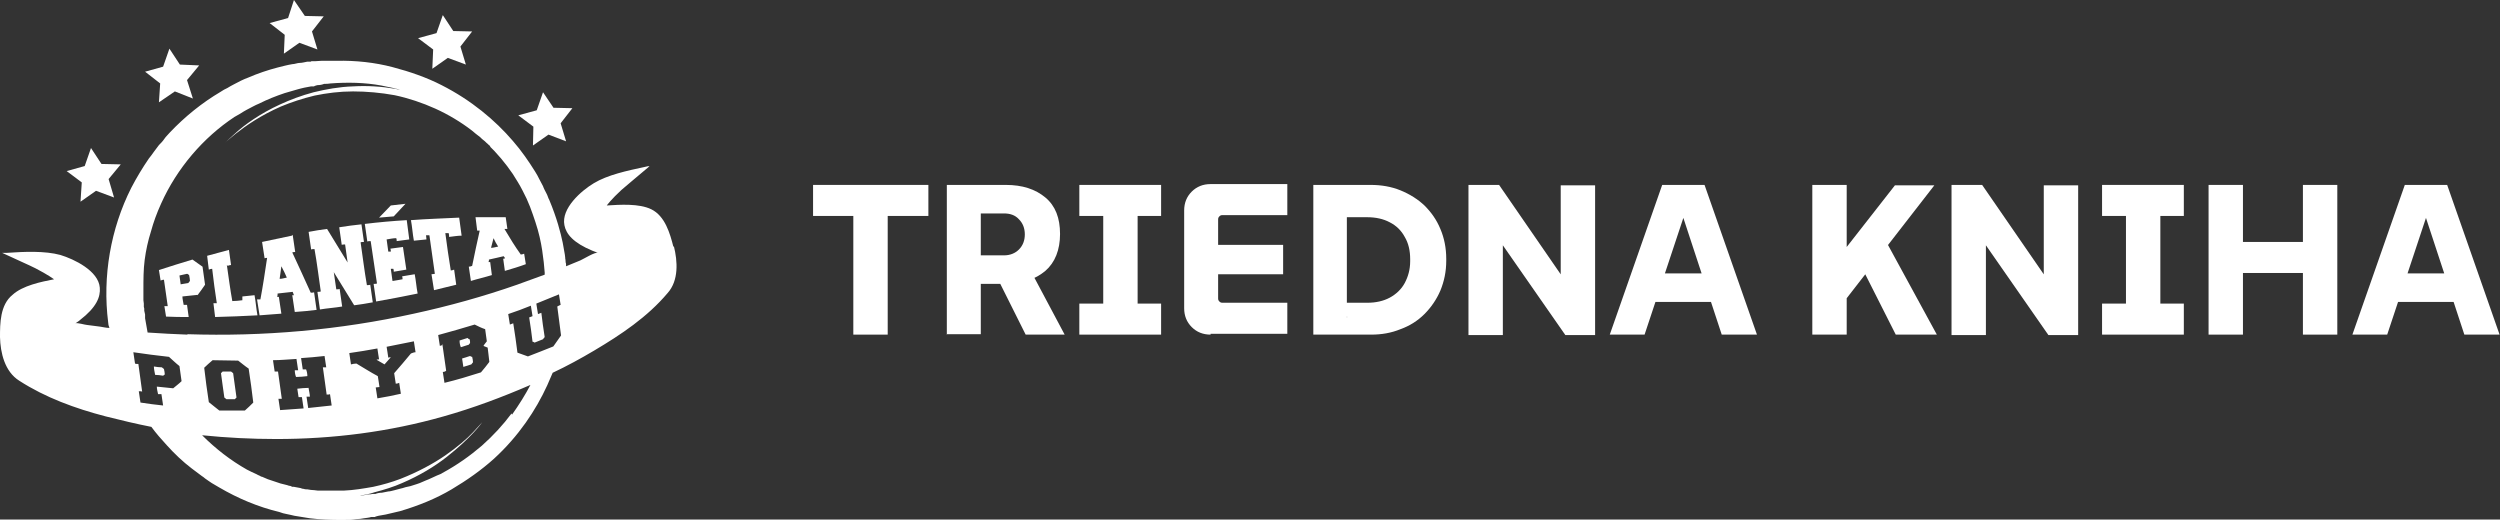 <?xml version="1.0" encoding="UTF-8"?>
<svg xmlns="http://www.w3.org/2000/svg" width="596.2" height="123.9" version="1.1" viewBox="0 0 596.2 123.9">
  <rect x="0" y="0" width="596.2" height="123.9" fill="#333333" stroke="none"/>
  <defs>
    <style>
      .cls-1 {
        fill: #fff;
      }
    </style>
  </defs>
  <!-- Generator: Adobe Illustrator 28.7.1, SVG Export Plug-In . SVG Version: 1.2.0 Build 142)  -->
  <g>
    <g id="Layer_1">
      <g id="Layer_1-2" data-name="Layer_1">
        <g>
          <path class="cls-1" d="M110.2,85.5c.1.7.2,1.4.3,2,.6-.2,1.3-.4,1.9-.6.1-.2.3-.3.4-.5,0-.4-.1-.9-.2-1.3-.2,0-.3-.1-.5-.2-.6.2-1.3.4-1.9.6"/>
          <path class="cls-1" d="M38.6,87.6c-.6,0-1.3-.1-1.9-.2,0,.7.2,1.4.3,2,.6,0,1.3.1,1.9.2.1-.1.3-.2.4-.3,0-.4-.1-.8-.2-1.3-.2-.1-.3-.3-.5-.4"/>
          <path class="cls-1" d="M111.7,82.3c.1-.2.3-.3.4-.5,0-.3,0-.6-.1-.9-.2,0-.3-.1-.5-.3-.6.2-1.3.4-1.9.6,0,.6.1,1.1.3,1.6.6-.2,1.3-.4,1.9-.6"/>
          <path class="cls-1" d="M160.6,58.9c-.8-3.2-2-7.4-5.3-9-2.9-1.4-7.4-1.1-10.6-.9,0,0,1.1-1.5,3.5-3.7,1.7-1.5,3-2.5,5.8-4.9.4-.3.7-.6.9-.8-.3,0-.6.1-1.1.2-4.2.9-8.9,1.9-12.2,3.9-3,1.8-7.8,6-7,10,.4,2.1,2.1,4.2,6.7,6.1.4.2.9.3,1.3.5-.6-.3-3.5,1.5-4.2,1.8-1.1.5-2.3.9-3.4,1.4,0-.4,0-.7-.1-.9,0-.6-.1-.9-.1-.9h0s0-.4-.1-1-.3-1.6-.5-2.8c-.5-2.4-1.4-5.9-3.2-10.2-.3-.5-.4-1.1-.7-1.6-.3-.6-.6-1.1-.8-1.7-.3-.6-.6-1.1-.9-1.7-.3-.6-.6-1.2-1-1.8-1.5-2.4-3.2-4.9-5.3-7.3-4.2-4.9-9.9-9.7-17-13.3-3.5-1.8-7.5-3.2-11.7-4.3-4.2-1.1-8.7-1.6-13.3-1.5h-1.8c-.6,0-1.2,0-1.8,0-.6,0-1.1.1-1.6.1h-.8c0,0-.1,0-.2.1h-.8c-.6.1-1.2.3-1.8.3-.6,0-1.2.3-1.8.3-1.2.2-2.3.5-3.5.8-2.3.6-4.7,1.4-7,2.4-1.1.4-2.3,1-3.4,1.6-.6.3-1.1.6-1.6.9l-.8.4-.8.5c-4.4,2.6-8.5,5.9-12.1,9.7-.4.5-.9.9-1.3,1.5s-.8,1-1.3,1.5c-.2.3-.4.5-.6.8l-.6.8c-.4.6-.8,1.1-1.2,1.6-1.5,2.2-2.9,4.5-4.2,7-4.9,9.7-6.9,21.1-5.5,32.1,0,.4.1.8.3,1.3-.8,0-1.5-.2-2.2-.3-1-.1-2.1-.3-3.1-.4-.4,0-2.4-.6-2.8-.4.4-.3.8-.5,1.1-.8,3.9-3,4.9-5.5,4.7-7.7-.3-4-6.1-6.8-9.4-7.8-3.7-1-8.5-.8-12.8-.5-.4,0-.8,0-1.1,0,.3.1.6.3,1.1.5,3.4,1.6,4.9,2.2,6.9,3.2,2.9,1.5,4.4,2.6,4.4,2.6-3.1.6-7.5,1.5-9.9,3.7C0,72.7,0,77.2,0,80.4c.1,3.7,1.1,8.2,4.6,10.4,6.2,4,13.3,6.6,20.6,8.5,3.6.9,7.3,1.8,10.9,2.5,1.1,1.5,2.4,3,3.7,4.4,1.8,2,3.8,3.9,5.9,5.5.5.4,1.1.8,1.6,1.2l.8.6c.3.2.6.4.8.6.6.4,1.1.8,1.6,1.1.6.3,1.1.7,1.7,1,4.6,2.7,9.4,4.7,14.4,5.9l.9.3.9.2c.6.1,1.3.3,1.8.4,1.3.2,2.5.4,3.7.6,2.5.3,4.9.4,7.4.4s2.4,0,3.7-.2c.6,0,1.3-.1,1.8-.2s1.1-.1,1.7-.3h.9c0-.1.9-.3.9-.3.6-.1,1.1-.2,1.7-.3s1.1-.3,1.7-.4c.6-.1,1.1-.3,1.7-.4,4.4-1.3,8.6-3,12.3-5.2,3.7-2.2,7.1-4.6,10.1-7.3,5.9-5.4,10-11.6,12.7-17.5.4-1,.9-2,1.3-3,3.4-1.6,6.7-3.4,9.9-5.3,6.4-3.8,12.7-8,17.5-13.7,2.7-3,2.4-7.6,1.5-11.2M41.3,92.6c-1.3-.1-2.6-.3-3.9-.4,0,.6.2,1.3.3,1.8.3,0,.6,0,.8,0,.1.9.3,1.8.4,2.7-1.8-.2-3.6-.4-5.4-.7-.1-.9-.3-1.8-.4-2.7.3,0,.6,0,.8.1-.3-2.2-.6-4.4-.9-6.6-.3,0-.6,0-.8-.1-.1-.9-.3-1.8-.4-2.7,2.8.4,5.6.8,8.5,1.1.8.7,1.6,1.5,2.5,2.2.2,1.2.3,2.4.5,3.6-.6.6-1.3,1.1-2,1.7M44.7,79.8c-3.2-.1-6.3-.3-9.5-.5-.2-1.1-.4-2.3-.6-3.4h0v-.9c0,0-.2-.9-.2-.9v-.5c0-.2-.1-.3-.1-.4v-.8c0,0-.1-.8-.1-.8v-2.6c0-2.3,0-4.7.3-7s.8-4.6,1.5-6.8c.6-2.2,1.4-4.4,2.4-6.6,3.8-8.5,10.1-15.8,17.5-20.7l.7-.4.7-.4c.5-.3.9-.6,1.5-.9,1-.5,2-1.1,3-1.5,2-1,4-1.8,6.1-2.5,1-.3,2.1-.6,3.1-.9.5-.1,1-.3,1.6-.4.5-.1,1.1-.2,1.6-.3h.7c0-.1.8-.3.8-.3.6,0,1.1-.1,1.6-.3.5,0,1,0,1.5-.1.5,0,1-.1,1.5-.1,4.2-.2,8.2,0,12.1.9,1,.2,2,.4,3,.7-.3,0-.7-.1-1-.2-3.5-.6-6.9-.8-10.2-.6-3.3.1-6.5.7-9.4,1.4-3,.8-5.6,1.8-8,2.9-2.4,1.1-4.5,2.3-6.3,3.5s-3.2,2.3-4.4,3.4c-1.1,1-2,1.8-2.6,2.4l-.9.9.9-.9c.6-.6,1.5-1.3,2.7-2.3,2.4-1.9,6-4.4,10.8-6.5,2.4-1,5.1-1.9,8-2.6,2.9-.6,6-1,9.2-1s6.6.3,9.9.9c3.3.7,6.6,1.8,9.7,3.2,3.1,1.4,6.1,3.2,8.7,5.2.6.5,1.3,1.1,2,1.6.3.3.6.6.9.8s.6.6.9.8l.4.4h.1c0,.1.2.4.2.4.3.3.6.6.9.9.3.3.5.6.8.9.3.3.5.6.8.9,1,1.2,2,2.5,2.8,3.7.8,1.3,1.6,2.5,2.3,3.9.7,1.3,1.3,2.6,1.8,3.9s.9,2.5,1.3,3.7c.8,2.4,1.3,4.7,1.6,6.7s.5,3.8.6,5.3v.5c-2.2.8-4.4,1.6-6.6,2.4-8,2.8-16.3,5.1-24.6,6.9-17.7,3.9-35.9,5.5-54,4.9M105.7,82.3c-.3,0-.6.1-.8.2-.1-.9-.3-1.7-.4-2.6,2.9-.8,5.8-1.6,8.7-2.5.8.4,1.6.8,2.5,1.1.1.9.3,2,.4,2.9-.3.4-.6.7-.8,1.1.3.1.7.3,1,.4.1,1.1.3,2.2.4,3.4-.6.8-1.3,1.7-2,2.5-2.8.9-5.8,1.8-8.7,2.5-.1-.9-.3-1.7-.4-2.6.3,0,.6-.1.8-.3-.3-2.1-.6-4.2-.9-6.3M94.4,91.5c.3,0,.6-.1.8-.2.1.9.3,1.7.4,2.6-1.8.4-3.7.8-5.6,1.1-.1-.9-.3-1.8-.4-2.6.3,0,.6-.1.9-.1-.1-.9-.3-1.8-.4-2.6-1.7-.9-3.4-2-5.1-3-.4,0-.9.1-1.3.2-.1-.9-.3-1.8-.4-2.7,2.2-.3,4.5-.7,6.7-1.1.1.9.3,1.8.4,2.6-.2,0-.4,0-.6.1.6.4,1.3.7,1.9,1.1.5-.6,1-1.1,1.5-1.7-.2,0-.4,0-.6.1-.1-.9-.3-1.8-.4-2.6,2.2-.4,4.3-.9,6.5-1.3.1.9.3,1.7.4,2.6-.4,0-.8.2-1.1.3-1.3,1.6-2.7,3.2-4,4.7.1.9.3,1.7.4,2.6M73.6,92.5c-.9,0-1.8.1-2.7.2l.3,2c.3,0,.6,0,.8,0,.1.9.3,1.8.4,2.7-1.8.1-3.7.3-5.6.4-.1-.9-.3-1.8-.4-2.7h.8c-.3-2.2-.6-4.3-.9-6.5h-.8c-.1-.9-.3-1.8-.4-2.7,1.8,0,3.7-.2,5.6-.3.1.9.3,1.8.4,2.7h-.8c0,.5.1,1.1.3,1.6.9,0,1.8-.1,2.7-.2,0-.5-.1-1.1-.3-1.6-.3,0-.6,0-.8,0-.1-.9-.3-1.8-.4-2.7,1.8-.1,3.7-.3,5.6-.5.1.9.3,1.8.4,2.7-.3,0-.6,0-.8,0,.3,2.2.6,4.3.9,6.5.3,0,.6,0,.8-.1.1.9.3,1.8.4,2.7-1.8.2-3.7.4-5.6.6-.1-.9-.3-1.8-.4-2.7.3,0,.6,0,.8,0,0-.6-.2-1.3-.3-2M60.4,96c-.6.6-1.3,1.3-2,1.9-2,0-4.1,0-6.1,0-.8-.6-1.6-1.3-2.5-2-.4-2.7-.8-5.4-1.1-8.2.6-.6,1.3-1.2,2-1.8,2,0,4.1.1,6.1.1.8.6,1.6,1.3,2.5,1.9.4,2.7.8,5.4,1.1,8.1M122,98.6c-2,2.7-4.4,5.3-7.1,7.7-2.8,2.4-5.9,4.6-9.4,6.5-.4.3-.9.4-1.3.6-.4.2-.9.4-1.3.6-.4.2-.9.4-1.4.6l-.7.3-.7.3c-.5.2-.9.3-1.5.5s-.9.3-1.5.4-.9.3-1.5.4c-.5.1-1,.3-1.5.4-.5.1-1,.3-1.5.3-.5.1-1,.2-1.5.3-.5,0-1.1.1-1.6.3h-.8c0,.1-.8.1-.8.1-.6.1-1.1.2-1.7.3h-.3c1.1-.2,2.3-.4,3.4-.8,2.3-.6,4.6-1.3,6.6-2.2,4.2-1.8,7.8-4,10.6-6.2s5-4.3,6.4-5.8c1.4-1.5,2.1-2.5,2.1-2.5,0,0-.8.9-2.2,2.4s-3.7,3.5-6.6,5.5c-2.9,2-6.6,4-10.7,5.6-2.1.8-4.2,1.4-6.5,1.9-2.3.4-4.6.8-7,.9h-3.5c-.6,0-1.2,0-1.8,0h-.9c-.3,0-.6-.1-.8-.1-.6,0-1.1-.1-1.7-.2-.3,0-.6,0-.8-.1-.3,0-.6-.1-.8-.2-.6-.1-1.1-.2-1.6-.3h-.4c0,0-.4-.2-.4-.2-.3,0-.5-.1-.8-.2-.5-.1-1.1-.3-1.6-.4-.5-.2-1-.3-1.5-.5s-1-.3-1.5-.5c-.5-.2-.9-.4-1.4-.6-.3,0-.4-.2-.7-.3-.3-.1-.4-.2-.6-.3-.4-.2-.9-.4-1.3-.6-.3-.2-.7-.3-1-.5-3.9-2.2-7.5-5-10.7-8.2,5.9.6,11.8.9,17.7.9,13.5,0,26.9-1.7,39.9-5.4,7.1-2,14-4.6,20.7-7.5-1.2,2.3-2.7,4.7-4.4,7.1M132,82.6c-2,.8-4,1.6-6.1,2.4-.8-.3-1.6-.6-2.5-.9-.3-2.3-.6-4.6-1-7-.3.1-.6.2-.8.3-.1-.8-.3-1.7-.4-2.5,1.8-.6,3.7-1.3,5.4-2,.1.8.3,1.7.4,2.5-.3.1-.6.2-.8.3.3,2,.6,3.9.8,5.8.2,0,.3.1.5.2.7-.3,1.3-.5,2-.8.1-.2.3-.4.4-.5-.3-2-.6-3.9-.8-5.8-.3.1-.6.2-.8.3-.1-.8-.3-1.7-.4-2.5,1.8-.7,3.6-1.5,5.4-2.2.1.8.3,1.7.4,2.5-.3.1-.6.3-.8.4.3,2.3.6,4.6.9,6.9-.6.9-1.3,1.8-1.9,2.7"/>
          <path class="cls-1" d="M55.1,88.6h-2c-.1.1-.3.3-.4.4.3,2,.5,3.9.8,5.8.2.1.3.3.5.4h2c.1-.1.3-.3.4-.4-.3-1.9-.5-3.9-.8-5.8-.2-.1-.3-.3-.5-.4"/>
          <polygon class="cls-1" points="70.1 0 72.7 3.8 77.2 3.9 74.4 7.5 75.7 11.8 71.4 10.2 67.7 12.8 67.9 8.3 64.3 5.5 68.7 4.3 70.1 0"/>
          <polygon class="cls-1" points="21.7 35.3 24.2 39.1 28.8 39.2 25.9 42.7 27.2 47.1 22.9 45.5 19.2 48.1 19.5 43.5 15.9 40.8 20.2 39.6 21.7 35.3"/>
          <polygon class="cls-1" points="40.4 11.6 42.9 15.4 47.5 15.6 44.6 19.1 46 23.5 41.7 21.8 37.9 24.4 38.2 19.9 34.6 17.1 38.9 15.9 40.4 11.6"/>
          <polygon class="cls-1" points="129.5 22 128 26.3 123.6 27.5 127.2 30.2 127.1 34.7 130.8 32.1 135 33.7 133.7 29.4 136.5 25.8 132 25.7 129.5 22"/>
          <polygon class="cls-1" points="105.6 3.6 104.1 7.9 99.7 9.1 103.3 11.8 103.1 16.4 106.8 13.8 111.1 15.4 109.8 11.1 112.6 7.5 108.1 7.4 105.6 3.6"/>
          <path class="cls-1" d="M47.3,70.3c-1.3.1-2.5.3-3.8.4,0,.6.2,1.3.3,2h.8c.1.9.3,2,.4,2.9-1.8,0-3.6,0-5.4-.1-.1-.8-.3-1.7-.4-2.5h.8c-.3-2.1-.6-4.2-.9-6.3-.3,0-.5.1-.8.2-.1-.8-.3-1.7-.4-2.5,2.7-.9,5.4-1.7,8-2.5.8.6,1.6,1.1,2.4,1.7.2,1.5.4,2.9.6,4.3-.6.9-1.2,1.7-1.8,2.5M43.1,67.8c.6-.1,1.2-.2,1.8-.3.1-.2.3-.3.4-.5,0-.4-.1-.9-.2-1.4-.2-.1-.3-.3-.5-.3-.6.1-1.2.3-1.8.4.1.7.2,1.5.3,2.2"/>
          <path class="cls-1" d="M54.1,63.2c.4,2.8.8,5.8,1.3,8.6.8,0,1.6-.1,2.4-.2v-.9c.9-.1,1.9-.2,2.9-.3.3,1.6.4,3.2.7,4.8-3.4.2-6.7.3-10.1.4-.1-1.1-.3-2.2-.4-3.3h.8c-.4-2.7-.8-5.4-1.1-8.2-.3,0-.5.1-.8.2-.1-1.1-.3-2.2-.4-3.3,1.7-.5,3.5-.9,5.2-1.4.2,1.2.3,2.4.5,3.6-.3,0-.5.1-.8.2"/>
          <path class="cls-1" d="M69.8,56c.2,1.4.4,2.7.6,4.1-.3,0-.4,0-.7.1,1.5,3.2,2.9,6.3,4.4,9.6.3,0,.6,0,.8-.1.2,1.4.4,2.8.6,4.2-1.7.2-3.5.4-5.2.5-.2-1.3-.4-2.7-.6-4h.4c-.1-.3-.2-.5-.3-.8-1.2.1-2.4.3-3.6.4,0,.3,0,.5-.1.8h.4c.2,1.3.4,2.7.6,4-1.7.1-3.5.3-5.2.4-.2-1.3-.4-2.5-.6-3.8.3,0,.6,0,.8,0,.6-3.2,1.1-6.5,1.6-9.9-.2,0-.4,0-.6.1-.2-1.3-.4-2.6-.6-3.9,2.3-.5,4.7-1,7.1-1.5M66.7,66.5c.6,0,1.1-.2,1.7-.3-.4-.9-.8-1.8-1.3-2.7-.1,1-.3,2-.4,2.9"/>
          <path class="cls-1" d="M84.4,72.7c-1.6-2.6-3.2-5.2-4.8-7.8l.6,4.1c.3,0,.6,0,.8-.1.2,1.4.4,2.8.6,4.2-1.8.3-3.5.4-5.3.7-.2-1.4-.4-2.8-.6-4.2.3,0,.6,0,.8-.1-.5-3.4-.9-6.8-1.5-10.1-.3,0-.6,0-.8.1-.2-1.4-.4-2.8-.6-4.2,1.5-.3,2.9-.5,4.4-.7,1.6,2.7,3.3,5.3,4.9,8-.2-1.5-.4-2.9-.6-4.3-.3,0-.6,0-.8.1-.2-1.4-.4-2.8-.6-4.2,1.8-.3,3.5-.5,5.3-.7.2,1.4.4,2.8.6,4.2-.3,0-.6,0-.8.1.5,3.4.9,6.8,1.5,10.2.3,0,.6,0,.8-.1.2,1.4.4,2.8.6,4.2-1.5.3-3,.5-4.4.7"/>
          <path class="cls-1" d="M93.7,67c.8-.1,1.6-.3,2.3-.4,0-.3,0-.4-.1-.7,1-.2,2-.3,3-.5.3,1.5.4,3.1.7,4.6-3.3.7-6.6,1.3-9.9,1.9l-.6-4.2c.3,0,.6,0,.8-.1l-1.5-10.1c-.3,0-.6,0-.8.1-.2-1.4-.4-2.8-.6-4.2,3.3-.4,6.6-.7,10-.9.2,1.5.4,3.1.6,4.6-1,.1-2,.3-3,.4,0-.3,0-.4-.1-.7-.8,0-1.6.2-2.3.3l.4,2.9c.2,0,.4,0,.6,0,0-.3,0-.4-.1-.7,1-.1,2-.3,3-.4.3,1.8.5,3.6.8,5.4-1,.2-2,.3-3,.5,0-.3,0-.5-.1-.7-.2,0-.4,0-.6,0l.4,2.9h0Z"/>
          <path class="cls-1" d="M110.1,56.2c-1,0-2,.2-3,.3,0-.3,0-.6-.1-.9-.3,0-.6,0-.8,0,.4,3,.8,5.9,1.3,8.9.3,0,.5-.1.8-.2.2,1.2.3,2.4.5,3.6-1.8.4-3.5.9-5.3,1.3-.2-1.3-.4-2.5-.6-3.8.3,0,.6-.1.8-.1-.4-3.1-.9-6.1-1.3-9.2-.3,0-.6,0-.8,0,0,.3.1.6.1,1-1,.1-2,.2-3,.3-.3-1.6-.4-3.3-.7-4.9,3.8-.3,7.7-.4,11.5-.6.2,1.5.4,2.9.6,4.4"/>
          <path class="cls-1" d="M120.6,51.8c.1.9.3,1.8.4,2.8h-.7c1.3,2.2,2.6,4.3,3.9,6.1.3,0,.5-.1.8-.2.1.8.3,1.7.4,2.5-1.6.6-3.3,1.1-5,1.6l-.4-2.9c.1,0,.3,0,.4-.1,0-.2-.2-.4-.3-.5-1.1.3-2.3.5-3.5.8,0,.2,0,.4-.1.6.1,0,.3,0,.4,0,.1,1,.3,2.1.4,3.1-1.6.5-3.4.9-5,1.4-.2-1.1-.3-2.3-.5-3.4.3,0,.5-.1.8-.2.6-2.9,1.2-5.8,1.8-8.4h-.6l-.4-3.2h7.2M117.1,59.1c.6,0,1.1-.2,1.7-.3-.4-.6-.8-1.3-1.1-2-.2.8-.4,1.5-.6,2.3"/>
          <polygon class="cls-1" points="93.9 51.6 90.4 51.9 93.2 49 96.7 48.6 93.9 51.6"/>
        </g>
      </g>
      <g>
        <path class="cls-1" d="M193.9,51.5v-7.4h27.5v7.4h-27.5ZM203.5,79.8v-32.3h8.2v32.3h-8.2Z"/>
        <path class="cls-1" d="M225.8,79.8v-35.7h14.1c3.9,0,7,1,9.4,3,2.4,2,3.5,4.9,3.5,8.7s-1.2,6.8-3.5,8.8c-2.4,2-5.5,3.1-9.4,3.1h-10.4v-6.8h9.9c1.5,0,2.7-.5,3.6-1.4.9-.9,1.4-2.1,1.4-3.6s-.5-2.7-1.4-3.6c-.9-1-2.1-1.4-3.6-1.4h-8.9l3.4-3.1v31.9h-8.2ZM244.6,79.8l-7.8-15.6h8.8l8.3,15.6h-9.3Z"/>
        <path class="cls-1" d="M257.4,51.5v-7.4h19.5v7.4h-19.5ZM257.4,79.8v-7.4h19.5v7.4h-19.5ZM263.1,77.3v-30.6h8.2v30.6h-8.2Z"/>
        <path class="cls-1" d="M288.7,79.8c-1.8,0-3.3-.6-4.5-1.8s-1.8-2.7-1.8-4.5v-23.3c0-1.8.6-3.3,1.8-4.5s2.7-1.8,4.5-1.8h18.3v7.4h-15.5c-.3,0-.5.1-.7.3s-.3.4-.3.7v18.9c0,.3.1.5.3.7s.4.3.7.3h15.5v7.4h-18.3ZM286.4,65.4v-7h19.6v7h-19.6Z"/>
        <path class="cls-1" d="M313.2,79.8v-35.7h13.7c2.5,0,4.9.4,7.1,1.3,2.2.9,4.1,2.1,5.7,3.6,1.6,1.6,2.9,3.4,3.8,5.6.9,2.1,1.4,4.5,1.4,7.1v.5c0,2.6-.5,4.9-1.4,7.1-.9,2.1-2.2,4-3.8,5.6-1.6,1.6-3.5,2.8-5.7,3.6-2.2.9-4.5,1.3-7,1.3h-13.7ZM321.3,75.6l-3.4-3.4h8.2c2,0,3.8-.4,5.3-1.2,1.5-.8,2.8-2,3.6-3.5s1.3-3.2,1.3-5.2v-.5c0-2-.4-3.8-1.3-5.3-.8-1.5-2-2.7-3.6-3.5-1.5-.8-3.3-1.2-5.4-1.2h-8.2l3.4-3.4v27.3Z"/>
        <path class="cls-1" d="M350.2,79.8v-35.7h7.3l18.2,26.4-3.5.6v-26.9h8.2v35.7h-7.1l-18.1-26,3.2-.6v26.6h-8.2Z"/>
        <path class="cls-1" d="M383.9,79.8l12.5-35.7h10.1l12.5,35.7h-8.4l-9.7-29.5h1.1l-9.8,29.5h-8.4ZM389.8,72l2.6-6.8h18.4l2.7,6.8h-23.7Z"/>
        <path class="cls-1" d="M432.2,79.8v-35.7h8.2v35.7h-8.2ZM437,75.4l-.9-11,15.8-20.2h9.4l-24.3,31.3ZM452.1,79.8l-9.3-18.4,5.8-6,13.3,24.4h-9.7Z"/>
        <path class="cls-1" d="M465.4,79.8v-35.7h7.3l18.2,26.4-3.5.6v-26.9h8.2v35.7h-7.1l-18.1-26,3.2-.6v26.6h-8.2Z"/>
        <path class="cls-1" d="M501.3,51.5v-7.4h19.5v7.4h-19.5ZM501.3,79.8v-7.4h19.5v7.4h-19.5ZM507,77.3v-30.6h8.2v30.6h-8.2Z"/>
        <path class="cls-1" d="M526.7,79.8v-35.7h8.2v35.7h-8.2ZM530.9,65.1v-7.4h21.5v7.4h-21.5ZM549.2,79.8v-35.7h8.2v35.7h-8.2Z"/>
        <path class="cls-1" d="M561,79.8l12.5-35.7h10.1l12.5,35.7h-8.4l-9.7-29.5h1.1l-9.8,29.5h-8.4ZM566.9,72l2.6-6.8h18.4l2.7,6.8h-23.7Z"/>
      </g>
    </g>
  </g>
</svg>
